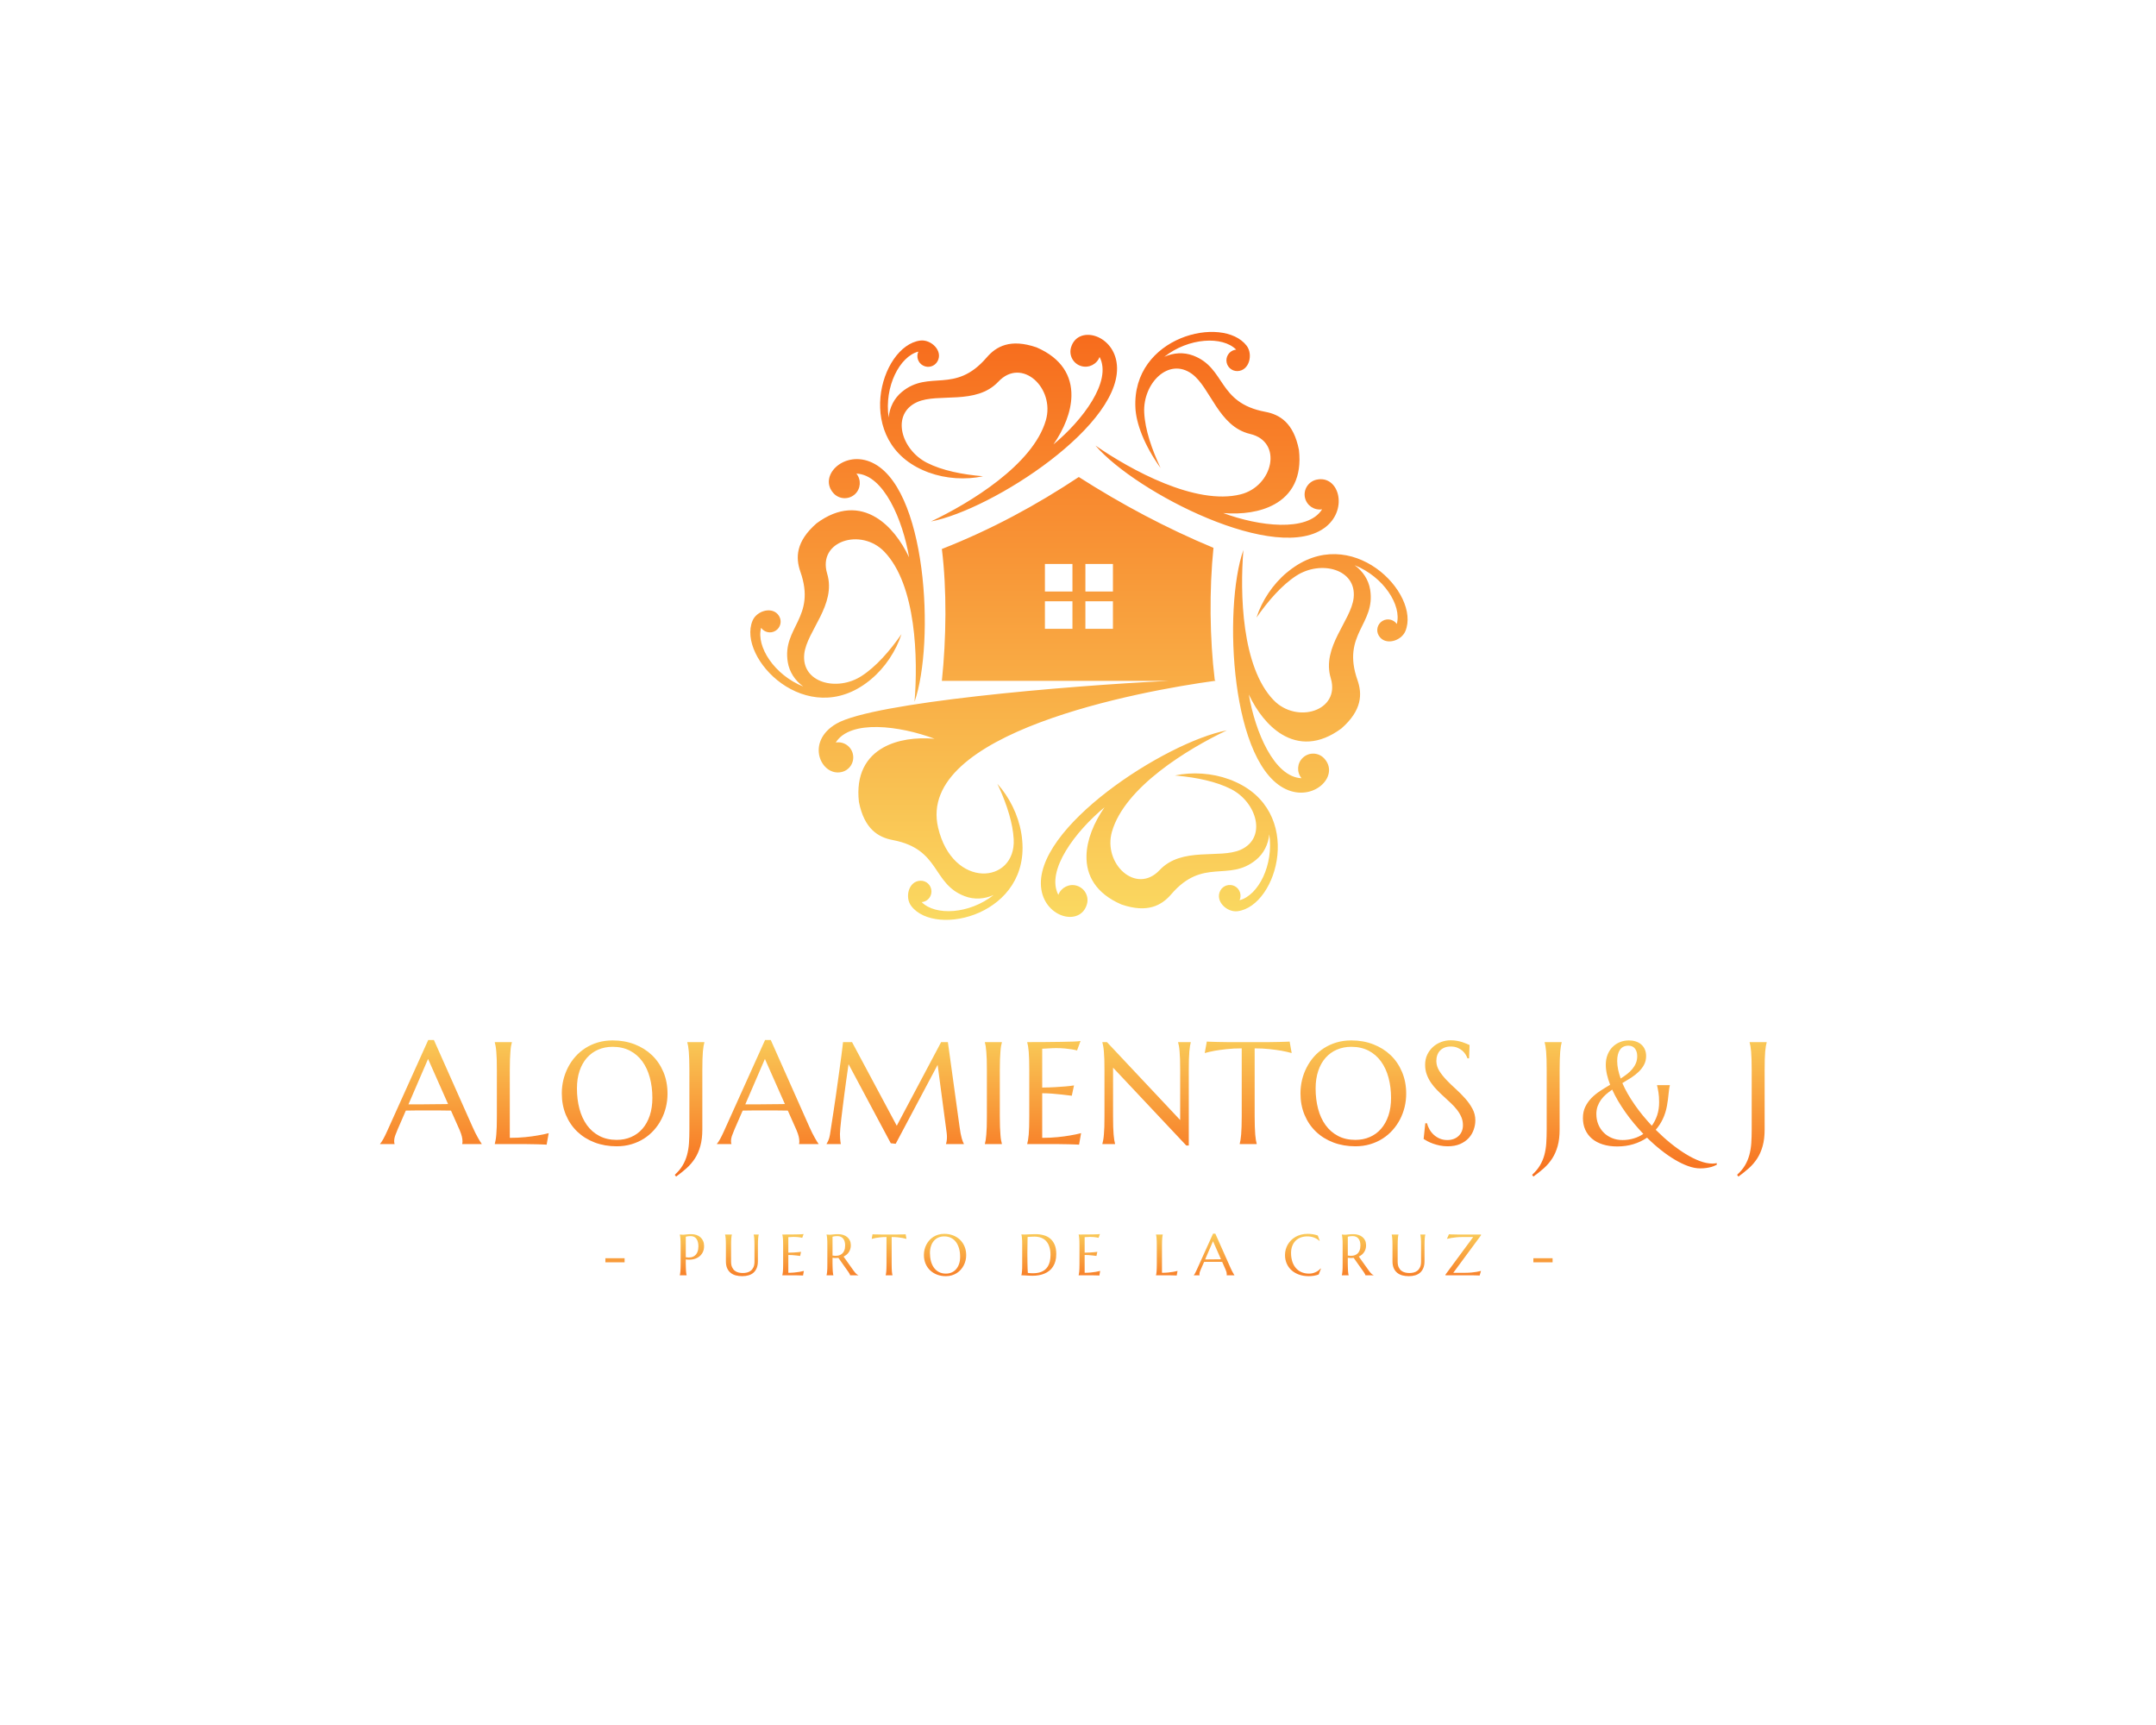 <?xml version="1.0" encoding="UTF-8" standalone="no" ?>
<!DOCTYPE svg PUBLIC "-//W3C//DTD SVG 1.1//EN" "http://www.w3.org/Graphics/SVG/1.1/DTD/svg11.dtd">
<svg xmlns="http://www.w3.org/2000/svg" xmlns:xlink="http://www.w3.org/1999/xlink" version="1.1" width="1280" height="1024" viewBox="0 0 1280 1024" xml:space="preserve">
<desc>Created with Fabric.js 5.3.0</desc>
<defs>
</defs>
<g transform="matrix(1 0 0 1 640 512)" id="background-logo"  >
<rect style="stroke: none; stroke-width: 0; stroke-dasharray: none; stroke-linecap: butt; stroke-dashoffset: 0; stroke-linejoin: miter; stroke-miterlimit: 4; fill: rgb(255,255,255); fill-opacity: 0; fill-rule: nonzero; opacity: 1;"  paint-order="stroke"  x="-640" y="-512" rx="0" ry="0" width="1280" height="1024" />
</g>
<g transform="matrix(1.791 0 0 1.791 640.569 371.547)" id="logo-logo"  >
<g style=""  paint-order="stroke"   >
		<g transform="matrix(0.797 0 0 -0.797 0 0)"  >
<linearGradient id="SVGID_105_2_2_1098492" gradientUnits="userSpaceOnUse" gradientTransform="matrix(1 0 0 1 -176.59 -60.044)"  x1="0" y1="0" x2="0" y2="245">
<stop offset="0%" style="stop-color:rgb(250,217,97);stop-opacity: 1"/>
<stop offset="100%" style="stop-color:rgb(247,107,28);stop-opacity: 1"/>
</linearGradient>
<path style="stroke: none; stroke-width: 1; stroke-dasharray: none; stroke-linecap: butt; stroke-dashoffset: 0; stroke-linejoin: miter; stroke-miterlimit: 4; fill: url(#SVGID_105_2_2_1098492); fill-rule: evenodd; opacity: 1;"  paint-order="stroke"  transform=" translate(39.898, -62.212)" d="M 0 0 L 0.992 -0.085 C 9.156 -0.851 17.263 -2.523 23.386 -5.67 C 34.157 -11.197 38.381 -25.994 27.326 -30.897 C 18.596 -34.753 2.92 -29.48 -6.35 -39.345 C -16.101 -49.72 -30.019 -36.709 -26.163 -23.329 C -20.834 -4.819 5.471 11.111 21.601 18.765 C -3.713 13.975 -59.612 -21.997 -55.53 -47.452 C -53.631 -59.301 -39.373 -62.731 -36.623 -53.66 C -35.603 -50.344 -37.474 -46.857 -40.791 -45.837 C -43.965 -44.873 -47.31 -46.573 -48.472 -49.635 C -53.773 -39.572 -41.357 -23.216 -29.281 -13.238 C -33.704 -19.645 -36.651 -26.76 -36.766 -33.449 C -36.936 -41.585 -32.882 -49.04 -22.252 -53.632 C -11.339 -57.373 -5.471 -54 -1.502 -49.38 C 11.735 -33.987 22.337 -44.419 33.704 -35.121 C 36.992 -32.457 38.835 -28.63 39.26 -24.463 C 41.131 -37.275 34.696 -49.833 26.901 -51.874 C 27.865 -49.748 27.043 -47.197 24.974 -46.063 C 22.791 -44.901 20.069 -45.694 18.907 -47.849 C 16.555 -52.215 21.629 -57.033 26.107 -56.438 C 42.804 -54.284 54.198 -14.485 24.01 -2.154 L 24.038 -2.154 L 23.727 -2.013 L 23.499 -1.928 L 23.471 -1.928 L 22.563 -1.588 L 22.593 -1.588 L 22.563 -1.588 C 15.478 1.021 7.2 1.559 0 0 M 33.931 65.65 C 38.807 72.652 44.504 79.199 50.514 83.083 C 60.69 89.66 75.629 85.89 74.353 73.898 C 73.332 64.375 60.917 53.433 64.828 40.479 C 68.938 26.844 50.712 21.316 41.046 31.351 C 27.694 45.212 27.043 75.939 28.488 93.77 C 19.956 69.449 23.159 3.033 47.254 -6.151 C 58.479 -10.432 68.57 0.198 62.079 7.114 C 59.727 9.638 55.758 9.779 53.235 7.398 C 50.797 5.131 50.599 1.389 52.668 -1.134 C 41.301 -0.681 33.364 18.227 30.756 33.676 C 34.072 26.646 38.778 20.551 44.504 17.093 C 51.478 12.897 59.953 12.671 69.251 19.559 C 77.925 27.155 77.953 33.931 75.94 39.685 C 69.223 58.847 83.565 62.787 81.213 77.301 C 80.532 81.467 78.151 84.982 74.75 87.449 C 86.769 82.658 94.422 70.809 92.296 63.014 C 90.936 64.941 88.328 65.48 86.315 64.262 C 84.189 62.957 83.537 60.208 84.841 58.11 C 87.421 53.887 94.139 55.871 95.868 60.037 C 102.388 75.656 73.275 105.676 47.396 85.067 C 47.112 84.869 46.856 84.643 46.602 84.416 L 46.573 84.416 C 40.763 79.568 36.17 72.68 33.931 65.65 M -15.902 148.223 L -15.902 148.195 z M -5.952 127.871 C -9.581 135.609 -12.416 143.801 -12.756 150.945 C -13.351 163.048 -2.636 174.104 7.115 166.989 C 14.825 161.348 18.113 145.134 31.267 142.044 C 45.128 138.784 40.819 120.246 27.298 116.9 C 8.617 112.252 -18.312 127.048 -33.023 137.197 C -16.242 117.666 42.889 87.25 62.901 103.492 C 72.198 111.061 68.06 125.149 58.819 122.995 C 55.446 122.201 53.349 118.828 54.113 115.483 C 54.879 112.223 57.997 110.183 61.229 110.692 C 55.19 101.083 34.81 103.662 20.126 109.134 C 27.894 108.51 35.547 109.53 41.386 112.762 C 48.501 116.674 52.923 123.902 51.591 135.411 C 49.38 146.721 43.54 150.151 37.531 151.256 C 17.575 155.026 21.316 169.427 7.597 174.642 C 3.629 176.116 -0.595 175.833 -4.422 174.104 C 5.755 182.126 19.814 182.834 25.483 177.108 C 23.159 176.882 21.373 174.897 21.43 172.516 C 21.516 170.05 23.556 168.123 26.022 168.179 C 30.982 168.321 32.599 175.124 29.849 178.724 C 19.956 191.65 -18.028 182.664 -16.412 152.759 C -16.101 146.664 -12.954 137.565 -5.952 127.871 M -79.795 124.44 C -88.299 125.149 -96.831 126.822 -103.181 130.082 C -113.953 135.609 -118.176 150.406 -107.149 155.31 C -98.39 159.193 -82.715 153.921 -73.445 163.757 C -63.694 174.16 -49.805 161.149 -53.66 147.741 C -58.989 129.26 -85.266 113.329 -101.423 105.646 C -76.11 110.438 -20.183 146.438 -24.265 171.893 C -26.163 183.741 -40.422 187.171 -43.171 178.101 C -44.192 174.784 -42.321 171.269 -39.005 170.277 C -35.83 169.313 -32.484 170.985 -31.322 174.047 C -26.021 163.984 -38.438 147.656 -50.513 137.679 C -46.091 144.057 -43.143 151.2 -43.03 157.861 C -42.888 165.997 -46.913 173.452 -57.543 178.044 C -68.457 181.786 -74.324 178.44 -78.293 173.82 C -91.559 158.4 -102.132 168.859 -113.499 159.562 C -116.787 156.869 -118.658 153.071 -119.055 148.875 C -120.926 161.716 -114.491 174.246 -106.696 176.286 C -107.66 174.16 -106.837 171.609 -104.769 170.504 C -102.585 169.313 -99.893 170.107 -98.702 172.29 C -96.35 176.626 -101.423 181.445 -105.902 180.878 C -122.683 178.696 -134.135 138.472 -103.323 126.368 C -103.011 126.255 -102.699 126.113 -102.387 126 L -102.359 126 C -95.272 123.392 -86.995 122.882 -79.795 124.44 M -54.057 72.453 L -42.605 72.453 L -42.605 61.001 L -54.057 61.001 z M -54.057 87.959 L -42.605 87.959 L -42.605 76.507 L -54.057 76.507 z M -37.219 72.453 L -25.767 72.453 L -25.767 61.001 L -37.219 61.001 z M -37.219 87.959 L -25.767 87.959 L -25.767 76.507 L -37.219 76.507 z M -96.917 94.195 C -76.252 102.303 -57.486 112.507 -39.968 124.129 C -22.252 112.818 -3.656 102.869 16.044 94.677 C 14.287 77.301 14.457 57.118 16.583 39.713 C 16.696 39.6 16.81 39.515 16.923 39.401 C -14.684 35.121 -107.801 17.83 -98.476 -21.714 C -92.409 -47.424 -66.104 -45.156 -67.039 -26.532 C -67.379 -19.956 -69.76 -12.501 -72.963 -5.329 L -73.842 -3.459 C -68.882 -8.901 -65.197 -16.328 -63.921 -23.783 L -63.751 -24.775 L -63.751 -24.804 C -63.723 -24.974 -63.694 -25.144 -63.694 -25.313 L -63.609 -25.739 L -63.638 -25.711 C -59.612 -57.714 -99.496 -67.606 -109.644 -54.284 C -112.422 -50.684 -110.778 -43.881 -105.817 -43.768 C -103.351 -43.683 -101.31 -45.638 -101.253 -48.104 C -101.168 -50.485 -102.982 -52.47 -105.307 -52.668 C -99.638 -58.394 -85.549 -57.714 -75.373 -49.691 C -79.2 -51.421 -83.452 -51.704 -87.392 -50.202 C -101.14 -45.015 -97.398 -30.614 -117.354 -26.845 C -123.335 -25.711 -129.175 -22.309 -131.414 -10.999 C -132.718 0.51 -128.296 7.738 -121.181 11.679 C -115.342 14.91 -107.688 15.931 -99.949 15.278 C -114.604 20.749 -134.986 23.329 -141.052 13.72 C -137.82 14.258 -134.674 12.188 -133.937 8.957 C -133.143 5.584 -135.241 2.211 -138.614 1.445 C -147.089 -0.539 -153.949 13.946 -140.74 21.571 C -125.376 30.415 -45.751 37.247 -2.721 39.345 L -96.917 39.345 C -95.074 57.062 -94.819 77.271 -96.917 94.195 M -113.726 58.762 C -118.602 51.761 -124.327 45.212 -130.337 41.357 C -140.485 34.781 -155.423 38.522 -154.148 50.541 C -153.127 60.037 -140.711 70.979 -144.624 83.934 C -148.734 97.568 -130.535 103.124 -120.869 93.09 C -107.49 79.199 -106.837 48.473 -108.283 30.671 C -99.779 54.964 -102.982 121.408 -127.049 130.592 C -138.274 134.872 -148.365 124.242 -141.902 117.297 C -139.521 114.774 -135.553 114.661 -133.03 117.014 C -130.62 119.282 -130.394 123.023 -132.463 125.546 C -121.096 125.121 -113.159 106.186 -110.551 90.736 C -113.896 97.767 -118.602 103.89 -124.299 107.319 C -131.272 111.515 -139.748 111.77 -149.045 104.854 C -157.748 97.256 -157.776 90.51 -155.764 84.756 C -149.045 65.594 -163.389 61.625 -161.008 47.14 C -160.327 42.973 -157.946 39.458 -154.545 36.992 C -166.592 41.782 -174.217 53.631 -172.091 61.398 C -170.73 59.499 -168.123 58.932 -166.11 60.18 C -164.012 61.455 -163.332 64.205 -164.636 66.33 C -167.216 70.555 -173.934 68.57 -175.663 64.375 C -182.183 48.756 -153.071 18.736 -127.19 39.345 C -126.935 39.571 -126.652 39.77 -126.396 39.996 L -126.368 40.025 C -120.557 44.844 -115.994 51.761 -113.726 58.762" stroke-linecap="round" />
</g>
</g>
</g>
<g transform="matrix(1.921 0 0 1.921 637.259 657.9)" id="text-logo"  >
<g style=""  paint-order="stroke"   >
		<g transform="matrix(1 0 0 1 0 0)" id="text-logo-path-0"  >
<linearGradient id="SVGID_1098493" gradientUnits="userSpaceOnUse" gradientTransform="matrix(1 0 0 1 -0.44 -32.17)"  x1="0.459" y1="-7.393" x2="0.459" y2="43.607">
<stop offset="0%" style="stop-color:rgb(250,217,97);stop-opacity: 1"/>
<stop offset="100%" style="stop-color:rgb(247,107,28);stop-opacity: 1"/>
</linearGradient>
<path style="stroke: rgb(255,255,255); stroke-width: 0; stroke-dasharray: none; stroke-linecap: butt; stroke-dashoffset: 0; stroke-linejoin: miter; stroke-miterlimit: 4; fill: url(#SVGID_1098493); fill-rule: nonzero; opacity: 1;"  paint-order="stroke"  transform=" translate(-213.825, 11.065)" d="M 30.96 0 L 24.94 0 L 24.94 -0.09 Q 24.98 -0.2 25 -0.42 Q 25.03 -0.64 25.03 -0.81 L 25.03 -0.81 Q 25.03 -1.49 24.84 -2.32 Q 24.65 -3.14 24.13 -4.37 L 24.13 -4.37 L 21.47 -10.35 Q 20.24 -10.39 18.19 -10.39 Q 16.15 -10.39 13.78 -10.39 L 13.78 -10.39 Q 12.04 -10.39 10.43 -10.39 Q 8.81 -10.39 7.51 -10.35 L 7.51 -10.35 L 4.99 -4.55 Q 4.66 -3.74 4.28 -2.77 Q 3.91 -1.8 3.91 -0.81 L 3.91 -0.81 Q 3.91 -0.53 3.96 -0.34 Q 4 -0.15 4.04 -0.09 L 4.04 -0.09 L 4.04 0 L -0.44 0 L -0.44 -0.09 Q -0.04 -0.51 0.55 -1.57 Q 1.14 -2.64 1.85 -4.24 L 1.85 -4.24 L 14.44 -32.17 L 16.19 -32.17 L 28.13 -5.32 Q 28.54 -4.37 28.99 -3.48 Q 29.44 -2.59 29.84 -1.89 Q 30.23 -1.19 30.54 -0.7 Q 30.85 -0.22 30.96 -0.09 L 30.96 -0.09 L 30.96 0 Z M 8.33 -12.28 L 10.7 -12.28 Q 11.98 -12.28 13.32 -12.29 Q 14.66 -12.3 15.94 -12.32 Q 17.23 -12.33 18.41 -12.34 Q 19.6 -12.35 20.57 -12.37 L 20.57 -12.37 L 14.39 -26.32 L 8.33 -12.28 Z M 39.65 -22.9 L 39.65 -1.93 Q 42.24 -1.93 44.42 -2.15 Q 46.59 -2.37 48.22 -2.66 L 48.22 -2.66 Q 50.11 -2.97 51.67 -3.38 L 51.67 -3.38 L 51.03 0.18 Q 50.77 0.15 50.24 0.13 Q 49.71 0.11 49.06 0.09 Q 48.42 0.07 47.7 0.05 Q 46.99 0.04 46.35 0.03 Q 45.71 0.02 45.22 0.01 Q 44.72 0 44.5 0 L 44.5 0 L 35.01 0 L 35.01 -0.09 Q 35.14 -0.55 35.26 -1.23 Q 35.39 -1.91 35.47 -2.92 Q 35.56 -3.93 35.61 -5.33 Q 35.65 -6.72 35.65 -8.59 L 35.65 -8.59 L 35.65 -22.9 Q 35.65 -24.76 35.61 -26.16 Q 35.56 -27.55 35.47 -28.58 Q 35.39 -29.6 35.26 -30.28 Q 35.14 -30.96 35.01 -31.42 L 35.01 -31.42 L 35.01 -31.51 L 40.29 -31.51 L 40.29 -31.42 Q 40.15 -30.96 40.03 -30.28 Q 39.91 -29.6 39.84 -28.58 Q 39.76 -27.55 39.7 -26.16 Q 39.65 -24.76 39.65 -22.9 L 39.65 -22.9 Z M 71.43 -32.04 L 71.43 -32.04 Q 75.1 -32.04 78.21 -30.84 Q 81.32 -29.64 83.58 -27.48 Q 85.84 -25.31 87.12 -22.28 Q 88.39 -19.25 88.39 -15.58 L 88.39 -15.58 Q 88.39 -13.49 87.91 -11.47 Q 87.43 -9.45 86.49 -7.65 Q 85.56 -5.84 84.2 -4.32 Q 82.83 -2.79 81.09 -1.68 Q 79.34 -0.57 77.23 0.05 Q 75.12 0.68 72.68 0.68 L 72.68 0.68 Q 69.01 0.68 65.9 -0.49 Q 62.8 -1.67 60.53 -3.82 Q 58.27 -5.98 56.99 -9 Q 55.72 -12.02 55.72 -15.71 L 55.72 -15.71 Q 55.72 -17.8 56.2 -19.82 Q 56.69 -21.84 57.62 -23.66 Q 58.55 -25.49 59.91 -27.02 Q 61.26 -28.54 63 -29.66 Q 64.75 -30.78 66.87 -31.41 Q 68.99 -32.04 71.43 -32.04 Z M 72.68 -1.3 L 72.68 -1.3 Q 75.12 -1.3 77.14 -2.18 Q 79.16 -3.05 80.63 -4.72 Q 82.09 -6.39 82.9 -8.8 Q 83.71 -11.21 83.71 -14.26 L 83.71 -14.26 Q 83.71 -17.64 82.93 -20.53 Q 82.15 -23.42 80.62 -25.54 Q 79.08 -27.66 76.78 -28.86 Q 74.48 -30.06 71.43 -30.06 L 71.43 -30.06 Q 68.99 -30.06 66.97 -29.19 Q 64.95 -28.32 63.49 -26.67 Q 62.03 -25.03 61.21 -22.63 Q 60.4 -20.24 60.4 -17.18 L 60.4 -17.18 Q 60.4 -13.82 61.17 -10.91 Q 61.94 -8 63.48 -5.87 Q 65.01 -3.74 67.32 -2.52 Q 69.63 -1.3 72.68 -1.3 Z M 99.15 -22.9 L 99.15 -4.55 Q 99.15 -1.58 98.54 0.59 Q 97.94 2.77 96.85 4.45 Q 95.76 6.13 94.28 7.45 Q 92.8 8.77 91.04 10.04 L 91.04 10.04 L 90.64 9.49 Q 92.16 8.11 93.05 6.61 Q 93.94 5.12 94.41 3.42 Q 94.88 1.71 95.02 -0.25 Q 95.15 -2.22 95.15 -4.55 L 95.15 -4.55 L 95.15 -22.9 Q 95.15 -24.76 95.1 -26.16 Q 95.06 -27.55 94.97 -28.58 Q 94.88 -29.6 94.76 -30.28 Q 94.64 -30.96 94.51 -31.42 L 94.51 -31.42 L 94.51 -31.51 L 99.78 -31.51 L 99.78 -31.42 Q 99.65 -30.96 99.53 -30.28 Q 99.41 -29.6 99.32 -28.58 Q 99.24 -27.55 99.19 -26.16 Q 99.15 -24.76 99.15 -22.9 L 99.15 -22.9 Z M 135.06 0 L 129.04 0 L 129.04 -0.09 Q 129.08 -0.2 129.11 -0.42 Q 129.13 -0.64 129.13 -0.81 L 129.13 -0.81 Q 129.13 -1.49 128.94 -2.32 Q 128.75 -3.14 128.23 -4.37 L 128.23 -4.37 L 125.57 -10.35 Q 124.34 -10.39 122.29 -10.39 Q 120.25 -10.39 117.88 -10.39 L 117.88 -10.39 Q 116.14 -10.39 114.53 -10.39 Q 112.91 -10.39 111.62 -10.35 L 111.62 -10.35 L 109.09 -4.55 Q 108.76 -3.74 108.39 -2.77 Q 108.01 -1.8 108.01 -0.81 L 108.01 -0.81 Q 108.01 -0.53 108.06 -0.34 Q 108.1 -0.15 108.14 -0.09 L 108.14 -0.09 L 108.14 0 L 103.66 0 L 103.66 -0.09 Q 104.06 -0.51 104.65 -1.57 Q 105.24 -2.64 105.95 -4.24 L 105.95 -4.24 L 118.54 -32.17 L 120.3 -32.17 L 132.23 -5.32 Q 132.64 -4.37 133.09 -3.48 Q 133.54 -2.59 133.94 -1.89 Q 134.34 -1.19 134.64 -0.7 Q 134.95 -0.22 135.06 -0.09 L 135.06 -0.09 L 135.06 0 Z M 112.43 -12.28 L 114.8 -12.28 Q 116.08 -12.28 117.42 -12.29 Q 118.76 -12.3 120.04 -12.32 Q 121.33 -12.33 122.51 -12.34 Q 123.7 -12.35 124.67 -12.37 L 124.67 -12.37 L 118.49 -26.32 L 112.43 -12.28 Z M 137.55 0 L 137.55 -0.09 Q 137.79 -0.44 138.1 -1.13 Q 138.41 -1.82 138.59 -2.88 L 138.59 -2.88 Q 138.83 -4.42 139.12 -6.34 Q 139.42 -8.26 139.74 -10.37 Q 140.06 -12.48 140.38 -14.69 Q 140.7 -16.9 140.99 -19.04 Q 141.29 -21.18 141.56 -23.17 Q 141.84 -25.16 142.06 -26.81 Q 142.28 -28.45 142.42 -29.67 Q 142.56 -30.89 142.63 -31.51 L 142.63 -31.51 L 145.42 -31.51 L 159.24 -5.67 L 172.95 -31.51 L 175.04 -31.51 L 178.64 -5.41 Q 178.8 -4.17 178.97 -3.3 Q 179.15 -2.42 179.32 -1.79 Q 179.5 -1.16 179.66 -0.76 Q 179.83 -0.35 179.98 -0.09 L 179.98 -0.09 L 179.98 0 L 174.45 0 L 174.45 -0.09 Q 174.56 -0.33 174.65 -0.88 Q 174.75 -1.43 174.75 -2.2 L 174.75 -2.2 Q 174.75 -2.48 174.73 -2.78 Q 174.71 -3.08 174.67 -3.43 L 174.67 -3.43 L 171.87 -24.48 L 158.91 -0.09 L 157.39 -0.26 L 144.34 -24.7 Q 143.57 -19.49 143 -15.07 L 143 -15.07 Q 142.76 -13.18 142.52 -11.3 Q 142.28 -9.43 142.09 -7.8 Q 141.9 -6.17 141.79 -4.93 Q 141.68 -3.69 141.68 -3.1 L 141.68 -3.1 Q 141.68 -2.35 141.73 -1.78 Q 141.77 -1.21 141.82 -0.81 L 141.82 -0.81 Q 141.88 -0.35 141.95 0 L 141.95 0 L 137.55 0 Z M 186.47 0 L 186.47 -0.09 Q 186.61 -0.55 186.72 -1.23 Q 186.83 -1.91 186.91 -2.92 Q 187 -3.93 187.05 -5.33 Q 187.09 -6.72 187.09 -8.59 L 187.09 -8.59 L 187.09 -22.9 Q 187.09 -24.76 187.05 -26.16 Q 187 -27.55 186.91 -28.58 Q 186.83 -29.6 186.72 -30.28 Q 186.61 -30.96 186.47 -31.42 L 186.47 -31.42 L 186.47 -31.51 L 191.73 -31.51 L 191.73 -31.42 Q 191.59 -30.96 191.47 -30.28 Q 191.35 -29.6 191.28 -28.58 Q 191.2 -27.55 191.14 -26.16 Q 191.09 -24.76 191.09 -22.9 L 191.09 -22.9 L 191.09 -8.59 Q 191.09 -6.72 191.14 -5.33 Q 191.2 -3.93 191.28 -2.92 Q 191.35 -1.91 191.47 -1.23 Q 191.59 -0.55 191.73 -0.09 L 191.73 -0.09 L 191.73 0 L 186.47 0 Z M 199.56 -31.51 L 199.56 -31.51 Q 202.3 -31.51 205.02 -31.53 Q 207.73 -31.55 209.99 -31.59 Q 212.26 -31.62 213.86 -31.68 Q 215.47 -31.75 216.04 -31.86 L 216.04 -31.86 L 214.96 -28.94 Q 214.24 -29.14 213.27 -29.29 L 213.27 -29.29 Q 212.43 -29.42 211.24 -29.54 Q 210.04 -29.66 208.48 -29.66 L 208.48 -29.66 Q 207.95 -29.66 207.21 -29.63 Q 206.48 -29.6 205.8 -29.55 L 205.8 -29.55 Q 205.01 -29.51 204.19 -29.47 L 204.19 -29.47 L 204.19 -17.47 Q 206.46 -17.49 208.28 -17.6 Q 210.1 -17.71 211.38 -17.82 L 211.38 -17.82 Q 212.87 -17.95 214.02 -18.13 L 214.02 -18.13 L 213.33 -14.94 Q 211.82 -15.14 210.24 -15.31 L 210.24 -15.31 Q 208.87 -15.47 207.27 -15.59 Q 205.67 -15.71 204.19 -15.71 L 204.19 -15.71 L 204.19 -1.93 Q 206.79 -1.93 208.96 -2.15 Q 211.14 -2.37 212.76 -2.66 L 212.76 -2.66 Q 214.65 -2.97 216.21 -3.38 L 216.21 -3.38 L 215.58 0.18 Q 215.31 0.15 214.78 0.13 Q 214.26 0.11 213.61 0.09 Q 212.96 0.07 212.25 0.05 Q 211.53 0.04 210.9 0.03 Q 210.26 0.02 209.76 0.01 Q 209.27 0 209.05 0 L 209.05 0 L 199.56 0 L 199.56 -0.09 Q 199.69 -0.55 199.81 -1.23 Q 199.93 -1.91 200.02 -2.92 Q 200.11 -3.93 200.15 -5.33 Q 200.19 -6.72 200.19 -8.59 L 200.19 -8.59 L 200.19 -22.9 Q 200.19 -24.76 200.15 -26.16 Q 200.11 -27.55 200.02 -28.58 Q 199.93 -29.6 199.81 -30.28 Q 199.69 -30.96 199.56 -31.42 L 199.56 -31.42 L 199.56 -31.51 Z M 222.79 -31.51 L 224.2 -31.51 L 246.83 -7.43 L 246.83 -22.9 Q 246.83 -24.76 246.79 -26.16 Q 246.74 -27.55 246.65 -28.58 Q 246.57 -29.6 246.45 -30.28 Q 246.32 -30.96 246.19 -31.42 L 246.19 -31.42 L 246.19 -31.51 L 250.1 -31.51 L 250.1 -31.42 Q 249.97 -30.96 249.86 -30.28 Q 249.75 -29.6 249.66 -28.58 Q 249.58 -27.55 249.53 -26.16 Q 249.49 -24.76 249.49 -22.9 L 249.49 -22.9 L 249.49 0.44 L 248.72 0.44 L 226.09 -23.62 L 226.09 -8.59 Q 226.09 -6.72 226.13 -5.33 Q 226.18 -3.93 226.26 -2.92 Q 226.35 -1.91 226.46 -1.23 Q 226.57 -0.55 226.7 -0.09 L 226.7 -0.09 L 226.7 0 L 222.79 0 L 222.79 -0.09 Q 222.92 -0.55 223.04 -1.23 Q 223.17 -1.91 223.25 -2.92 Q 223.34 -3.93 223.39 -5.33 Q 223.43 -6.72 223.43 -8.59 L 223.43 -8.59 L 223.43 -22.9 Q 223.43 -24.76 223.39 -26.16 Q 223.34 -27.55 223.25 -28.58 Q 223.17 -29.6 223.04 -30.28 Q 222.92 -30.96 222.79 -31.42 L 222.79 -31.42 L 222.79 -31.51 Z M 265.85 -8.59 L 265.85 -29.58 Q 263.25 -29.58 261.17 -29.34 Q 259.08 -29.11 257.56 -28.85 L 257.56 -28.85 Q 255.8 -28.52 254.42 -28.13 L 254.42 -28.13 L 255.06 -31.68 Q 255.32 -31.66 255.85 -31.64 Q 256.38 -31.62 257.02 -31.6 Q 257.67 -31.57 258.39 -31.56 Q 259.1 -31.55 259.74 -31.54 Q 260.38 -31.53 260.87 -31.52 Q 261.36 -31.51 261.58 -31.51 L 261.58 -31.51 L 274.13 -31.51 Q 274.35 -31.51 274.84 -31.52 Q 275.34 -31.53 275.98 -31.54 Q 276.61 -31.55 277.33 -31.56 Q 278.04 -31.57 278.69 -31.6 Q 279.34 -31.62 279.86 -31.64 Q 280.39 -31.66 280.66 -31.68 L 280.66 -31.68 L 281.29 -28.13 Q 279.89 -28.52 278.13 -28.85 L 278.13 -28.85 Q 276.61 -29.11 274.53 -29.34 Q 272.44 -29.58 269.85 -29.58 L 269.85 -29.58 L 269.85 -8.59 Q 269.85 -6.72 269.9 -5.33 Q 269.96 -3.93 270.03 -2.92 Q 270.11 -1.91 270.23 -1.23 Q 270.35 -0.55 270.48 -0.09 L 270.48 -0.09 L 270.48 0 L 265.23 0 L 265.23 -0.09 Q 265.36 -0.55 265.47 -1.23 Q 265.58 -1.91 265.67 -2.92 Q 265.76 -3.93 265.8 -5.33 Q 265.85 -6.72 265.85 -8.59 L 265.85 -8.59 Z M 299.72 -32.04 L 299.72 -32.04 Q 303.39 -32.04 306.49 -30.84 Q 309.6 -29.64 311.87 -27.48 Q 314.13 -25.31 315.4 -22.28 Q 316.68 -19.25 316.68 -15.58 L 316.68 -15.58 Q 316.68 -13.49 316.2 -11.47 Q 315.71 -9.45 314.78 -7.65 Q 313.84 -5.84 312.48 -4.32 Q 311.12 -2.79 309.37 -1.68 Q 307.63 -0.57 305.52 0.05 Q 303.41 0.68 300.97 0.68 L 300.97 0.68 Q 297.3 0.68 294.19 -0.49 Q 291.08 -1.67 288.82 -3.82 Q 286.55 -5.98 285.28 -9 Q 284.01 -12.02 284.01 -15.71 L 284.01 -15.71 Q 284.01 -17.8 284.49 -19.82 Q 284.97 -21.84 285.91 -23.66 Q 286.84 -25.49 288.19 -27.02 Q 289.54 -28.54 291.29 -29.66 Q 293.04 -30.78 295.16 -31.41 Q 297.28 -32.04 299.72 -32.04 Z M 300.97 -1.3 L 300.97 -1.3 Q 303.41 -1.3 305.43 -2.18 Q 307.45 -3.05 308.91 -4.72 Q 310.37 -6.39 311.19 -8.8 Q 312 -11.21 312 -14.26 L 312 -14.26 Q 312 -17.64 311.22 -20.53 Q 310.44 -23.42 308.9 -25.54 Q 307.36 -27.66 305.07 -28.86 Q 302.77 -30.06 299.72 -30.06 L 299.72 -30.06 Q 297.28 -30.06 295.26 -29.19 Q 293.23 -28.32 291.77 -26.67 Q 290.31 -25.03 289.5 -22.63 Q 288.69 -20.24 288.69 -17.18 L 288.69 -17.18 Q 288.69 -13.82 289.45 -10.91 Q 290.22 -8 291.76 -5.87 Q 293.3 -3.74 295.61 -2.52 Q 297.91 -1.3 300.97 -1.3 Z M 336.27 -30.61 L 336.11 -26.5 L 335.63 -26.5 Q 335.45 -27 335.07 -27.64 Q 334.68 -28.28 334.06 -28.84 Q 333.43 -29.4 332.54 -29.77 Q 331.65 -30.15 330.44 -30.15 L 330.44 -30.15 Q 329.37 -30.15 328.53 -29.82 Q 327.7 -29.49 327.14 -28.89 Q 326.58 -28.3 326.29 -27.49 Q 326 -26.67 326 -25.69 L 326 -25.69 Q 326 -24.1 326.89 -22.66 Q 327.78 -21.23 329.12 -19.82 Q 330.47 -18.41 332.03 -17.01 Q 333.59 -15.6 334.93 -14.08 Q 336.27 -12.57 337.16 -10.91 Q 338.05 -9.25 338.05 -7.34 L 338.05 -7.34 Q 338.05 -5.91 337.55 -4.47 Q 337.06 -3.03 336.02 -1.89 Q 334.99 -0.75 333.37 -0.03 Q 331.74 0.68 329.5 0.68 L 329.5 0.68 Q 328.25 0.68 327.11 0.45 Q 325.98 0.22 325.03 -0.12 Q 324.07 -0.46 323.31 -0.86 Q 322.56 -1.25 322.07 -1.58 L 322.07 -1.58 L 322.58 -6.44 L 323.13 -6.44 Q 323.37 -5.41 323.92 -4.47 Q 324.47 -3.54 325.27 -2.82 Q 326.07 -2.11 327.1 -1.68 Q 328.14 -1.25 329.37 -1.25 L 329.37 -1.25 Q 330.49 -1.25 331.38 -1.59 Q 332.27 -1.93 332.9 -2.54 Q 333.54 -3.14 333.88 -3.98 Q 334.22 -4.81 334.22 -5.8 L 334.22 -5.8 Q 334.22 -7.19 333.72 -8.36 Q 333.21 -9.54 332.39 -10.59 Q 331.56 -11.65 330.52 -12.63 Q 329.48 -13.62 328.38 -14.62 Q 327.28 -15.62 326.24 -16.68 Q 325.19 -17.73 324.37 -18.93 Q 323.54 -20.13 323.04 -21.5 Q 322.53 -22.87 322.53 -24.52 L 322.53 -24.52 Q 322.53 -26.26 323.2 -27.65 Q 323.87 -29.05 324.98 -30.04 Q 326.09 -31.03 327.5 -31.55 Q 328.91 -32.08 330.4 -32.08 L 330.4 -32.08 Q 331.5 -32.08 332.42 -31.9 Q 333.34 -31.73 334.08 -31.49 Q 334.82 -31.25 335.37 -31 Q 335.91 -30.76 336.27 -30.61 L 336.27 -30.61 Z M 364.1 -22.9 L 364.1 -4.55 Q 364.1 -1.58 363.5 0.59 Q 362.89 2.77 361.81 4.45 Q 360.72 6.13 359.24 7.45 Q 357.75 8.77 355.99 10.04 L 355.99 10.04 L 355.6 9.49 Q 357.12 8.11 358.01 6.61 Q 358.9 5.12 359.37 3.42 Q 359.84 1.71 359.97 -0.25 Q 360.1 -2.22 360.1 -4.55 L 360.1 -4.55 L 360.1 -22.9 Q 360.1 -24.76 360.06 -26.16 Q 360.02 -27.55 359.93 -28.58 Q 359.84 -29.6 359.72 -30.28 Q 359.6 -30.96 359.47 -31.42 L 359.47 -31.42 L 359.47 -31.51 L 364.74 -31.51 L 364.74 -31.42 Q 364.61 -30.96 364.49 -30.28 Q 364.37 -29.6 364.28 -28.58 Q 364.19 -27.55 364.15 -26.16 Q 364.1 -24.76 364.1 -22.9 L 364.1 -22.9 Z M 397.27 -11.8 L 397.27 -11.8 Q 396.46 -7.43 393.8 -4.42 L 393.8 -4.42 Q 396.04 -2.18 398.39 -0.27 Q 400.74 1.63 403.01 3.03 Q 405.29 4.44 407.4 5.23 Q 409.51 6.02 411.27 6.02 L 411.27 6.02 Q 411.97 6.02 412.67 5.89 L 412.67 5.89 L 412.67 6.39 Q 412.41 6.5 411.98 6.7 Q 411.55 6.9 410.93 7.08 Q 410.3 7.25 409.45 7.38 Q 408.61 7.51 407.53 7.51 L 407.53 7.51 Q 405.82 7.51 403.83 6.8 Q 401.84 6.09 399.71 4.82 Q 397.58 3.56 395.39 1.82 Q 393.2 0.09 391.12 -1.98 L 391.12 -1.98 Q 389.21 -0.68 386.91 0.02 Q 384.61 0.73 381.89 0.73 L 381.89 0.73 Q 379.43 0.73 377.46 0.11 Q 375.49 -0.51 374.13 -1.65 Q 372.77 -2.79 372.03 -4.42 Q 371.3 -6.04 371.3 -8.06 L 371.3 -8.06 Q 371.3 -10 372.02 -11.5 Q 372.75 -13.01 373.92 -14.22 Q 375.1 -15.42 376.61 -16.41 Q 378.13 -17.4 379.71 -18.33 L 379.71 -18.33 Q 379.08 -19.97 378.72 -21.53 Q 378.37 -23.09 378.37 -24.52 L 378.37 -24.52 Q 378.37 -26.26 378.93 -27.65 Q 379.49 -29.05 380.46 -30.01 Q 381.43 -30.98 382.73 -31.51 Q 384.04 -32.04 385.54 -32.04 L 385.54 -32.04 Q 386.63 -32.04 387.6 -31.73 Q 388.57 -31.42 389.28 -30.82 Q 390 -30.21 390.41 -29.31 Q 390.83 -28.41 390.83 -27.22 L 390.83 -27.22 Q 390.83 -25.73 390.2 -24.54 Q 389.58 -23.36 388.56 -22.37 Q 387.54 -21.38 386.22 -20.52 Q 384.9 -19.67 383.49 -18.85 L 383.49 -18.85 Q 384.2 -17.2 385.17 -15.51 Q 386.15 -13.82 387.32 -12.14 Q 388.48 -10.46 389.82 -8.83 Q 391.16 -7.21 392.59 -5.67 L 392.59 -5.67 Q 393.64 -7.1 394.25 -8.92 Q 394.85 -10.74 394.85 -12.92 L 394.85 -12.92 Q 394.85 -14.77 394.64 -16.01 Q 394.43 -17.25 394.21 -18.13 L 394.21 -18.13 L 394.21 -18.22 L 398.17 -18.22 L 398.17 -18.13 Q 398.02 -17.6 397.94 -16.95 Q 397.86 -16.3 397.77 -15.52 Q 397.69 -14.74 397.58 -13.81 Q 397.47 -12.88 397.27 -11.8 Z M 383.54 -1.25 L 383.54 -1.25 Q 385.34 -1.25 386.97 -1.74 Q 388.61 -2.22 389.97 -3.14 L 389.97 -3.14 Q 388.48 -4.72 387.07 -6.41 Q 385.67 -8.09 384.44 -9.83 Q 383.21 -11.58 382.16 -13.35 Q 381.12 -15.12 380.35 -16.83 L 380.35 -16.83 Q 379.32 -16.13 378.43 -15.36 Q 377.54 -14.59 376.88 -13.67 Q 376.22 -12.74 375.83 -11.66 Q 375.45 -10.57 375.45 -9.27 L 375.45 -9.27 Q 375.45 -7.56 376.05 -6.09 Q 376.66 -4.61 377.74 -3.54 Q 378.81 -2.46 380.3 -1.86 Q 381.78 -1.25 383.54 -1.25 Z M 381.89 -25.69 L 381.89 -25.69 Q 381.89 -24.41 382.17 -23.06 Q 382.46 -21.71 382.96 -20.26 L 382.96 -20.26 Q 384.04 -20.94 384.98 -21.67 Q 385.91 -22.39 386.6 -23.24 Q 387.29 -24.08 387.69 -25.05 Q 388.08 -26.02 388.08 -27.18 L 388.08 -27.18 Q 388.08 -27.84 387.92 -28.42 Q 387.75 -29 387.43 -29.45 Q 387.1 -29.9 386.58 -30.16 Q 386.06 -30.41 385.38 -30.41 L 385.38 -30.41 Q 383.62 -30.41 382.76 -29.16 Q 381.89 -27.91 381.89 -25.69 Z M 427.46 -22.9 L 427.46 -4.55 Q 427.46 -1.58 426.85 0.59 Q 426.25 2.77 425.16 4.45 Q 424.07 6.13 422.59 7.45 Q 421.11 8.77 419.35 10.04 L 419.35 10.04 L 418.95 9.49 Q 420.47 8.11 421.36 6.61 Q 422.25 5.12 422.72 3.42 Q 423.19 1.71 423.33 -0.25 Q 423.46 -2.22 423.46 -4.55 L 423.46 -4.55 L 423.46 -22.9 Q 423.46 -24.76 423.41 -26.16 Q 423.37 -27.55 423.28 -28.58 Q 423.19 -29.6 423.07 -30.28 Q 422.95 -30.96 422.82 -31.42 L 422.82 -31.42 L 422.82 -31.51 L 428.09 -31.51 L 428.09 -31.42 Q 427.96 -30.96 427.84 -30.28 Q 427.72 -29.6 427.63 -28.58 Q 427.54 -27.55 427.5 -26.16 Q 427.46 -24.76 427.46 -22.9 L 427.46 -22.9 Z" stroke-linecap="round" />
</g>
</g>
</g>
<g transform="matrix(1.921 0 0 1.921 640.584 744.937)" id="tagline-6cd294df-7190-4555-82b7-680b9df07710-logo"  >
<g style=""  paint-order="stroke"   >
		<g transform="matrix(1 0 0 1 0 0)" id="tagline-6cd294df-7190-4555-82b7-680b9df07710-logo-path-0"  >
<linearGradient id="SVGID_1098494" gradientUnits="userSpaceOnUse" gradientTransform="matrix(1 0 0 1 0.72 -12.87)"  x1="-0.729" y1="-2.957" x2="-0.729" y2="17.043">
<stop offset="0%" style="stop-color:rgb(250,217,97);stop-opacity: 1"/>
<stop offset="100%" style="stop-color:rgb(247,107,28);stop-opacity: 1"/>
</linearGradient>
<path style="stroke: none; stroke-width: 0; stroke-dasharray: none; stroke-linecap: butt; stroke-dashoffset: 0; stroke-linejoin: miter; stroke-miterlimit: 4; fill: url(#SVGID_1098494); fill-rule: nonzero; opacity: 1;"  paint-order="stroke"  transform=" translate(-147.09, 6.3)" d="M 6.66 -4.02 L 0.72 -4.02 L 0.72 -5.27 L 6.66 -5.27 L 6.66 -4.02 Z M 25.57 -11.92 L 25.57 -5.58 Q 26.44 -5.42 27.15 -5.55 Q 27.87 -5.68 28.38 -6.1 Q 28.9 -6.51 29.18 -7.22 Q 29.47 -7.94 29.47 -8.96 L 29.47 -8.96 Q 29.47 -9.68 29.32 -10.26 Q 29.17 -10.85 28.87 -11.25 Q 28.58 -11.66 28.13 -11.89 Q 27.68 -12.11 27.09 -12.11 L 27.09 -12.11 Q 26.71 -12.11 26.43 -12.08 Q 26.15 -12.05 25.95 -12.01 L 25.95 -12.01 Q 25.72 -11.97 25.57 -11.92 L 25.57 -11.92 Z M 23.72 -12.57 L 23.72 -12.6 Q 23.9 -12.59 24.09 -12.57 L 24.09 -12.57 Q 24.26 -12.55 24.46 -12.55 Q 24.67 -12.54 24.89 -12.54 L 24.89 -12.54 Q 25.23 -12.54 25.82 -12.63 Q 26.4 -12.71 27.31 -12.71 L 27.31 -12.71 Q 28.15 -12.71 28.87 -12.46 Q 29.58 -12.22 30.11 -11.74 Q 30.64 -11.27 30.93 -10.59 Q 31.23 -9.91 31.23 -9.04 L 31.23 -9.04 Q 31.23 -7.87 30.76 -7.01 Q 30.29 -6.16 29.51 -5.63 Q 28.73 -5.11 27.71 -4.92 Q 26.69 -4.73 25.57 -4.9 L 25.57 -4.9 L 25.57 -3.44 Q 25.57 -2.69 25.6 -2.13 Q 25.62 -1.57 25.65 -1.17 Q 25.68 -0.76 25.73 -0.49 Q 25.78 -0.22 25.83 -0.04 L 25.83 -0.04 L 25.83 0 L 23.72 0 L 23.72 -0.04 Q 23.77 -0.22 23.82 -0.49 Q 23.87 -0.76 23.9 -1.17 Q 23.94 -1.57 23.96 -2.13 Q 23.98 -2.69 23.98 -3.44 L 23.98 -3.44 L 23.98 -9.16 Q 23.98 -9.91 23.96 -10.46 Q 23.94 -11.02 23.9 -11.43 Q 23.87 -11.84 23.82 -12.11 Q 23.77 -12.38 23.72 -12.57 L 23.72 -12.57 Z M 46.8 -4.23 L 46.8 -9.16 Q 46.8 -9.91 46.78 -10.46 Q 46.76 -11.02 46.73 -11.43 Q 46.69 -11.84 46.65 -12.11 Q 46.61 -12.38 46.55 -12.57 L 46.55 -12.57 L 46.55 -12.6 L 48.12 -12.6 L 48.12 -12.57 Q 48.07 -12.38 48.02 -12.11 Q 47.97 -11.84 47.94 -11.43 Q 47.91 -11.02 47.88 -10.46 Q 47.86 -9.91 47.86 -9.16 L 47.86 -9.16 L 47.86 -4.41 Q 47.86 -3.16 47.5 -2.27 Q 47.14 -1.38 46.5 -0.81 Q 45.86 -0.25 44.96 0.01 Q 44.07 0.27 43 0.27 L 43 0.27 Q 41.94 0.27 41.02 0.03 Q 40.1 -0.22 39.42 -0.77 Q 38.74 -1.32 38.35 -2.19 Q 37.97 -3.07 37.97 -4.32 L 37.97 -4.32 L 37.97 -9.16 Q 37.97 -9.91 37.95 -10.46 Q 37.93 -11.02 37.9 -11.43 Q 37.86 -11.84 37.81 -12.11 Q 37.76 -12.38 37.71 -12.57 L 37.71 -12.57 L 37.71 -12.6 L 39.82 -12.6 L 39.82 -12.57 Q 39.77 -12.38 39.72 -12.11 Q 39.67 -11.84 39.64 -11.43 Q 39.6 -11.02 39.58 -10.46 Q 39.57 -9.91 39.57 -9.16 L 39.57 -9.16 L 39.57 -4.23 Q 39.57 -3.18 39.88 -2.5 Q 40.19 -1.82 40.7 -1.42 Q 41.21 -1.02 41.86 -0.86 Q 42.51 -0.7 43.19 -0.7 L 43.19 -0.7 Q 43.86 -0.7 44.51 -0.86 Q 45.16 -1.02 45.67 -1.42 Q 46.18 -1.82 46.49 -2.5 Q 46.8 -3.18 46.8 -4.23 L 46.8 -4.23 Z M 55.4 -12.6 L 55.4 -12.6 Q 56.5 -12.6 57.59 -12.61 Q 58.67 -12.62 59.58 -12.63 Q 60.48 -12.65 61.12 -12.67 Q 61.77 -12.7 61.99 -12.74 L 61.99 -12.74 L 61.56 -11.58 Q 61.27 -11.65 60.89 -11.72 L 60.89 -11.72 Q 60.55 -11.77 60.07 -11.82 Q 59.6 -11.87 58.97 -11.87 L 58.97 -11.87 Q 58.76 -11.87 58.47 -11.85 Q 58.17 -11.84 57.9 -11.82 L 57.9 -11.82 Q 57.58 -11.8 57.26 -11.79 L 57.26 -11.79 L 57.26 -6.99 Q 58.16 -7 58.89 -7.04 Q 59.62 -7.08 60.13 -7.13 L 60.13 -7.13 Q 60.73 -7.18 61.19 -7.25 L 61.19 -7.25 L 60.91 -5.98 Q 60.31 -6.06 59.67 -6.13 L 59.67 -6.13 Q 59.13 -6.19 58.49 -6.24 Q 57.85 -6.28 57.26 -6.28 L 57.26 -6.28 L 57.26 -0.77 Q 58.29 -0.77 59.16 -0.86 Q 60.03 -0.95 60.69 -1.06 L 60.69 -1.06 Q 61.44 -1.19 62.07 -1.35 L 62.07 -1.35 L 61.81 0.07 Q 61.7 0.06 61.49 0.05 Q 61.28 0.04 61.02 0.04 Q 60.76 0.03 60.48 0.02 Q 60.19 0.02 59.94 0.01 Q 59.68 0.01 59.49 0 Q 59.29 0 59.2 0 L 59.2 0 L 55.4 0 L 55.4 -0.04 Q 55.46 -0.22 55.5 -0.49 Q 55.55 -0.76 55.59 -1.17 Q 55.62 -1.57 55.64 -2.13 Q 55.66 -2.69 55.66 -3.44 L 55.66 -3.44 L 55.66 -9.16 Q 55.66 -9.91 55.64 -10.46 Q 55.62 -11.02 55.59 -11.43 Q 55.55 -11.84 55.5 -12.11 Q 55.46 -12.38 55.4 -12.57 L 55.4 -12.57 L 55.4 -12.6 Z M 70.92 -5.41 L 70.92 -3.44 Q 70.92 -2.69 70.95 -2.13 Q 70.97 -1.57 71 -1.17 Q 71.03 -0.76 71.08 -0.49 Q 71.13 -0.22 71.18 -0.04 L 71.18 -0.04 L 71.18 0 L 69.07 0 L 69.07 -0.04 Q 69.12 -0.22 69.17 -0.49 Q 69.22 -0.76 69.25 -1.17 Q 69.29 -1.57 69.31 -2.13 Q 69.32 -2.69 69.32 -3.44 L 69.32 -3.44 L 69.32 -9.16 Q 69.32 -9.91 69.31 -10.46 Q 69.29 -11.02 69.25 -11.43 Q 69.22 -11.84 69.17 -12.11 Q 69.12 -12.38 69.07 -12.57 L 69.07 -12.57 L 69.07 -12.6 Q 69.25 -12.59 69.44 -12.57 L 69.44 -12.57 Q 69.61 -12.55 69.81 -12.55 Q 70.02 -12.54 70.24 -12.54 L 70.24 -12.54 Q 70.58 -12.54 71.17 -12.63 Q 71.75 -12.71 72.66 -12.71 L 72.66 -12.71 Q 73.5 -12.71 74.22 -12.48 Q 74.93 -12.25 75.46 -11.81 Q 75.99 -11.37 76.28 -10.74 Q 76.58 -10.1 76.58 -9.29 L 76.58 -9.29 Q 76.58 -8.66 76.41 -8.12 Q 76.25 -7.58 75.96 -7.14 Q 75.66 -6.7 75.25 -6.36 Q 74.83 -6.02 74.33 -5.79 L 74.33 -5.79 L 77.41 -1.46 Q 77.64 -1.13 77.84 -0.9 Q 78.03 -0.66 78.21 -0.49 Q 78.39 -0.33 78.56 -0.22 Q 78.73 -0.11 78.9 -0.04 L 78.9 -0.04 L 78.9 0 L 76.36 0 Q 76.34 -0.17 76.19 -0.44 Q 76.05 -0.72 75.85 -0.99 L 75.85 -0.99 L 72.74 -5.38 Q 72.31 -5.33 71.86 -5.33 Q 71.4 -5.33 70.92 -5.41 L 70.92 -5.41 Z M 70.92 -11.92 L 70.92 -6.1 Q 71.79 -5.94 72.5 -6.06 Q 73.22 -6.17 73.73 -6.56 Q 74.25 -6.94 74.53 -7.61 Q 74.82 -8.27 74.82 -9.22 L 74.82 -9.22 Q 74.82 -9.88 74.67 -10.42 Q 74.52 -10.95 74.22 -11.32 Q 73.93 -11.7 73.48 -11.9 Q 73.03 -12.11 72.44 -12.11 L 72.44 -12.11 Q 72.06 -12.11 71.78 -12.08 Q 71.5 -12.05 71.3 -12.01 L 71.3 -12.01 Q 71.07 -11.97 70.92 -11.92 L 70.92 -11.92 Z M 87.6 -3.44 L 87.6 -11.83 Q 86.56 -11.83 85.72 -11.74 Q 84.89 -11.65 84.28 -11.54 L 84.28 -11.54 Q 83.58 -11.41 83.03 -11.25 L 83.03 -11.25 L 83.28 -12.67 Q 83.39 -12.67 83.6 -12.66 Q 83.81 -12.65 84.07 -12.64 Q 84.33 -12.63 84.61 -12.63 Q 84.9 -12.62 85.15 -12.62 Q 85.41 -12.61 85.61 -12.61 Q 85.8 -12.6 85.89 -12.6 L 85.89 -12.6 L 90.91 -12.6 Q 91 -12.6 91.2 -12.61 Q 91.39 -12.61 91.65 -12.62 Q 91.9 -12.62 92.19 -12.63 Q 92.47 -12.63 92.73 -12.64 Q 92.99 -12.65 93.2 -12.66 Q 93.41 -12.67 93.52 -12.67 L 93.52 -12.67 L 93.77 -11.25 Q 93.21 -11.41 92.51 -11.54 L 92.51 -11.54 Q 91.9 -11.65 91.07 -11.74 Q 90.23 -11.83 89.2 -11.83 L 89.2 -11.83 L 89.2 -3.44 Q 89.2 -2.69 89.22 -2.13 Q 89.24 -1.57 89.27 -1.17 Q 89.3 -0.76 89.35 -0.49 Q 89.4 -0.22 89.45 -0.04 L 89.45 -0.04 L 89.45 0 L 87.35 0 L 87.35 -0.04 Q 87.4 -0.22 87.45 -0.49 Q 87.49 -0.76 87.53 -1.17 Q 87.56 -1.57 87.58 -2.13 Q 87.6 -2.69 87.6 -3.44 L 87.6 -3.44 Z M 105.45 -12.81 L 105.45 -12.81 Q 106.91 -12.81 108.16 -12.34 Q 109.4 -11.86 110.31 -10.99 Q 111.21 -10.13 111.72 -8.91 Q 112.23 -7.7 112.23 -6.23 L 112.23 -6.23 Q 112.23 -5.4 112.04 -4.59 Q 111.84 -3.78 111.47 -3.06 Q 111.1 -2.34 110.55 -1.73 Q 110.01 -1.12 109.31 -0.67 Q 108.61 -0.23 107.77 0.02 Q 106.92 0.27 105.95 0.27 L 105.95 0.27 Q 104.48 0.27 103.24 -0.2 Q 101.99 -0.67 101.09 -1.53 Q 100.18 -2.39 99.67 -3.6 Q 99.16 -4.81 99.16 -6.28 L 99.16 -6.28 Q 99.16 -7.12 99.35 -7.93 Q 99.55 -8.74 99.92 -9.47 Q 100.3 -10.2 100.84 -10.81 Q 101.38 -11.42 102.08 -11.87 Q 102.77 -12.31 103.62 -12.56 Q 104.47 -12.81 105.45 -12.81 Z M 105.95 -0.52 L 105.95 -0.52 Q 106.92 -0.52 107.73 -0.87 Q 108.54 -1.22 109.12 -1.89 Q 109.71 -2.56 110.03 -3.52 Q 110.36 -4.48 110.36 -5.7 L 110.36 -5.7 Q 110.36 -7.06 110.05 -8.21 Q 109.73 -9.37 109.12 -10.22 Q 108.5 -11.07 107.59 -11.54 Q 106.67 -12.02 105.45 -12.02 L 105.45 -12.02 Q 104.47 -12.02 103.66 -11.68 Q 102.85 -11.33 102.27 -10.67 Q 101.68 -10.01 101.36 -9.05 Q 101.03 -8.09 101.03 -6.87 L 101.03 -6.87 Q 101.03 -5.53 101.34 -4.36 Q 101.65 -3.2 102.26 -2.35 Q 102.88 -1.49 103.8 -1.01 Q 104.73 -0.52 105.95 -0.52 Z M 131.21 -11.85 L 131.21 -11.85 Q 131.2 -10.86 131.18 -9.94 L 131.18 -9.94 Q 131.17 -9.54 131.17 -9.13 Q 131.16 -8.72 131.16 -8.32 Q 131.15 -7.92 131.15 -7.55 Q 131.14 -7.19 131.14 -6.91 L 131.14 -6.91 Q 131.14 -6.32 131.15 -5.48 Q 131.16 -4.65 131.17 -3.77 Q 131.19 -2.89 131.21 -2.08 Q 131.24 -1.27 131.28 -0.74 L 131.28 -0.74 Q 131.4 -0.72 131.6 -0.7 Q 131.81 -0.68 132.04 -0.66 Q 132.27 -0.65 132.49 -0.64 Q 132.71 -0.63 132.86 -0.63 L 132.86 -0.63 Q 133.47 -0.63 134.12 -0.72 Q 134.76 -0.8 135.37 -1.03 Q 135.97 -1.26 136.5 -1.66 Q 137.03 -2.06 137.43 -2.69 Q 137.83 -3.32 138.06 -4.21 Q 138.29 -5.11 138.29 -6.32 L 138.29 -6.32 Q 138.29 -7.66 137.96 -8.71 Q 137.64 -9.76 137.01 -10.49 Q 136.38 -11.21 135.45 -11.58 Q 134.53 -11.95 133.32 -11.95 L 133.32 -11.95 Q 133.09 -11.95 132.79 -11.94 Q 132.49 -11.93 132.19 -11.91 Q 131.9 -11.9 131.64 -11.88 Q 131.38 -11.86 131.21 -11.85 Z M 129.29 -12.6 L 129.29 -12.64 Q 129.49 -12.63 129.67 -12.62 L 129.67 -12.62 Q 129.82 -12.61 129.97 -12.61 Q 130.13 -12.6 130.23 -12.6 L 130.23 -12.6 Q 130.4 -12.6 130.79 -12.62 Q 131.18 -12.64 131.68 -12.66 Q 132.18 -12.67 132.72 -12.69 Q 133.26 -12.71 133.74 -12.71 L 133.74 -12.71 Q 135.01 -12.71 136.16 -12.39 Q 137.31 -12.08 138.18 -11.36 Q 139.05 -10.63 139.56 -9.47 Q 140.07 -8.3 140.07 -6.59 L 140.07 -6.59 Q 140.07 -5.37 139.81 -4.39 Q 139.54 -3.42 139.05 -2.67 Q 138.57 -1.92 137.9 -1.39 Q 137.23 -0.86 136.41 -0.52 Q 135.6 -0.18 134.68 -0.02 Q 133.75 0.14 132.77 0.14 L 132.77 0.14 Q 132.42 0.14 131.92 0.12 Q 131.42 0.1 130.92 0.07 Q 130.42 0.04 129.98 0.02 Q 129.54 0 129.29 0 L 129.29 0 L 129.29 -0.04 Q 129.34 -0.22 129.39 -0.49 Q 129.44 -0.76 129.47 -1.17 Q 129.51 -1.57 129.53 -2.13 Q 129.54 -2.69 129.54 -3.44 L 129.54 -3.44 L 129.54 -9.16 Q 129.54 -9.91 129.53 -10.47 Q 129.51 -11.04 129.47 -11.45 Q 129.44 -11.86 129.39 -12.14 Q 129.34 -12.42 129.29 -12.6 L 129.29 -12.6 Z M 146.98 -12.6 L 146.98 -12.6 Q 148.08 -12.6 149.16 -12.61 Q 150.25 -12.62 151.16 -12.63 Q 152.06 -12.65 152.7 -12.67 Q 153.34 -12.7 153.57 -12.74 L 153.57 -12.74 L 153.14 -11.58 Q 152.85 -11.65 152.46 -11.72 L 152.46 -11.72 Q 152.13 -11.77 151.65 -11.82 Q 151.17 -11.87 150.55 -11.87 L 150.55 -11.87 Q 150.34 -11.87 150.04 -11.85 Q 149.75 -11.84 149.48 -11.82 L 149.48 -11.82 Q 149.16 -11.8 148.84 -11.79 L 148.84 -11.79 L 148.84 -6.99 Q 149.74 -7 150.47 -7.04 Q 151.2 -7.08 151.71 -7.13 L 151.71 -7.13 Q 152.31 -7.18 152.76 -7.25 L 152.76 -7.25 L 152.49 -5.98 Q 151.88 -6.06 151.25 -6.13 L 151.25 -6.13 Q 150.71 -6.19 150.07 -6.24 Q 149.42 -6.28 148.84 -6.28 L 148.84 -6.28 L 148.84 -0.77 Q 149.87 -0.77 150.74 -0.86 Q 151.61 -0.95 152.26 -1.06 L 152.26 -1.06 Q 153.02 -1.19 153.64 -1.35 L 153.64 -1.35 L 153.39 0.07 Q 153.28 0.06 153.07 0.05 Q 152.86 0.04 152.6 0.04 Q 152.34 0.03 152.06 0.02 Q 151.77 0.02 151.52 0.01 Q 151.26 0.01 151.06 0 Q 150.87 0 150.78 0 L 150.78 0 L 146.98 0 L 146.98 -0.04 Q 147.03 -0.22 147.08 -0.49 Q 147.13 -0.76 147.17 -1.17 Q 147.2 -1.57 147.22 -2.13 Q 147.24 -2.69 147.24 -3.44 L 147.24 -3.44 L 147.24 -9.16 Q 147.24 -9.91 147.22 -10.46 Q 147.2 -11.02 147.17 -11.43 Q 147.13 -11.84 147.08 -12.11 Q 147.03 -12.38 146.98 -12.57 L 146.98 -12.57 L 146.98 -12.6 Z M 172.74 -9.16 L 172.74 -0.77 Q 173.78 -0.77 174.65 -0.86 Q 175.52 -0.95 176.17 -1.06 L 176.17 -1.06 Q 176.92 -1.19 177.55 -1.35 L 177.55 -1.35 L 177.29 0.07 Q 177.19 0.06 176.98 0.05 Q 176.77 0.04 176.51 0.04 Q 176.25 0.03 175.96 0.02 Q 175.68 0.02 175.42 0.01 Q 175.17 0.01 174.97 0 Q 174.77 0 174.68 0 L 174.68 0 L 170.89 0 L 170.89 -0.04 Q 170.94 -0.22 170.99 -0.49 Q 171.03 -0.76 171.07 -1.17 Q 171.1 -1.57 171.12 -2.13 Q 171.14 -2.69 171.14 -3.44 L 171.14 -3.44 L 171.14 -9.16 Q 171.14 -9.91 171.12 -10.46 Q 171.1 -11.02 171.07 -11.43 Q 171.03 -11.84 170.99 -12.11 Q 170.94 -12.38 170.89 -12.57 L 170.89 -12.57 L 170.89 -12.6 L 172.99 -12.6 L 172.99 -12.57 Q 172.94 -12.38 172.89 -12.11 Q 172.85 -11.84 172.81 -11.43 Q 172.78 -11.02 172.76 -10.46 Q 172.74 -9.91 172.74 -9.16 L 172.74 -9.16 Z M 195.13 0 L 192.73 0 L 192.73 -0.04 Q 192.74 -0.08 192.75 -0.17 Q 192.76 -0.25 192.76 -0.33 L 192.76 -0.33 Q 192.76 -0.6 192.69 -0.93 Q 192.61 -1.26 192.4 -1.75 L 192.4 -1.75 L 191.34 -4.14 Q 190.84 -4.16 190.03 -4.16 Q 189.21 -4.16 188.26 -4.16 L 188.26 -4.16 Q 187.57 -4.16 186.92 -4.16 Q 186.27 -4.16 185.76 -4.14 L 185.76 -4.14 L 184.74 -1.82 Q 184.61 -1.49 184.46 -1.11 Q 184.31 -0.72 184.31 -0.33 L 184.31 -0.33 Q 184.31 -0.21 184.33 -0.14 Q 184.35 -0.06 184.37 -0.04 L 184.37 -0.04 L 184.37 0 L 182.57 0 L 182.57 -0.04 Q 182.73 -0.2 182.97 -0.63 Q 183.21 -1.05 183.49 -1.7 L 183.49 -1.7 L 188.52 -12.87 L 189.23 -12.87 L 194 -2.13 Q 194.17 -1.75 194.35 -1.39 Q 194.53 -1.04 194.69 -0.76 Q 194.84 -0.47 194.97 -0.28 Q 195.09 -0.09 195.13 -0.04 L 195.13 -0.04 L 195.13 0 Z M 186.08 -4.91 L 187.03 -4.91 Q 187.54 -4.91 188.08 -4.92 Q 188.61 -4.92 189.13 -4.93 Q 189.64 -4.93 190.11 -4.94 Q 190.59 -4.94 190.98 -4.95 L 190.98 -4.95 L 188.51 -10.53 L 186.08 -4.91 Z M 220.89 -12.3 L 221.49 -10.67 L 221.41 -10.63 Q 220.73 -11.27 219.76 -11.65 Q 218.8 -12.02 217.65 -12.02 L 217.65 -12.02 Q 216.54 -12.02 215.62 -11.68 Q 214.7 -11.33 214.03 -10.67 Q 213.37 -10.01 213 -9.05 Q 212.63 -8.09 212.63 -6.87 L 212.63 -6.87 Q 212.63 -5.53 212.98 -4.36 Q 213.33 -3.2 214.03 -2.35 Q 214.72 -1.49 215.76 -1.01 Q 216.81 -0.52 218.19 -0.52 L 218.19 -0.52 Q 218.7 -0.52 219.2 -0.62 Q 219.7 -0.73 220.16 -0.94 Q 220.62 -1.14 221.03 -1.44 Q 221.44 -1.73 221.77 -2.11 L 221.77 -2.11 L 221.87 -2.05 L 221.17 -0.25 Q 220.51 0 219.71 0.14 Q 218.92 0.27 218.11 0.27 L 218.11 0.27 Q 216.48 0.27 215.13 -0.2 Q 213.78 -0.67 212.81 -1.53 Q 211.84 -2.39 211.3 -3.6 Q 210.76 -4.81 210.76 -6.28 L 210.76 -6.28 Q 210.76 -7.12 210.97 -7.93 Q 211.19 -8.74 211.6 -9.47 Q 212.02 -10.2 212.62 -10.81 Q 213.23 -11.42 214.01 -11.87 Q 214.78 -12.31 215.72 -12.56 Q 216.66 -12.81 217.75 -12.81 L 217.75 -12.81 Q 219.44 -12.81 220.89 -12.3 L 220.89 -12.3 Z M 230.17 -5.41 L 230.17 -3.44 Q 230.17 -2.69 230.2 -2.13 Q 230.22 -1.57 230.25 -1.17 Q 230.28 -0.76 230.33 -0.49 Q 230.38 -0.22 230.43 -0.04 L 230.43 -0.04 L 230.43 0 L 228.32 0 L 228.32 -0.04 Q 228.37 -0.22 228.42 -0.49 Q 228.47 -0.76 228.5 -1.17 Q 228.54 -1.57 228.56 -2.13 Q 228.57 -2.69 228.57 -3.44 L 228.57 -3.44 L 228.57 -9.16 Q 228.57 -9.91 228.56 -10.46 Q 228.54 -11.02 228.5 -11.43 Q 228.47 -11.84 228.42 -12.11 Q 228.37 -12.38 228.32 -12.57 L 228.32 -12.57 L 228.32 -12.6 Q 228.49 -12.59 228.69 -12.57 L 228.69 -12.57 Q 228.85 -12.55 229.06 -12.55 Q 229.27 -12.54 229.49 -12.54 L 229.49 -12.54 Q 229.83 -12.54 230.41 -12.63 Q 231 -12.71 231.9 -12.71 L 231.9 -12.71 Q 232.75 -12.71 233.46 -12.48 Q 234.18 -12.25 234.71 -11.81 Q 235.24 -11.37 235.53 -10.74 Q 235.82 -10.1 235.82 -9.29 L 235.82 -9.29 Q 235.82 -8.66 235.66 -8.12 Q 235.5 -7.58 235.2 -7.14 Q 234.91 -6.7 234.5 -6.36 Q 234.08 -6.02 233.57 -5.79 L 233.57 -5.79 L 236.66 -1.46 Q 236.89 -1.13 237.09 -0.9 Q 237.28 -0.66 237.46 -0.49 Q 237.64 -0.33 237.81 -0.22 Q 237.98 -0.11 238.15 -0.04 L 238.15 -0.04 L 238.15 0 L 235.61 0 Q 235.59 -0.17 235.44 -0.44 Q 235.3 -0.72 235.1 -0.99 L 235.1 -0.99 L 231.99 -5.38 Q 231.56 -5.33 231.1 -5.33 Q 230.65 -5.33 230.17 -5.41 L 230.17 -5.41 Z M 230.17 -11.92 L 230.17 -6.1 Q 231.03 -5.94 231.75 -6.06 Q 232.47 -6.17 232.98 -6.56 Q 233.5 -6.94 233.78 -7.61 Q 234.07 -8.27 234.07 -9.22 L 234.07 -9.22 Q 234.07 -9.88 233.92 -10.42 Q 233.77 -10.95 233.47 -11.32 Q 233.18 -11.7 232.73 -11.9 Q 232.28 -12.11 231.68 -12.11 L 231.68 -12.11 Q 231.31 -12.11 231.03 -12.08 Q 230.74 -12.05 230.55 -12.01 L 230.55 -12.01 Q 230.32 -11.97 230.17 -11.92 L 230.17 -11.92 Z M 252.81 -4.23 L 252.81 -9.16 Q 252.81 -9.91 252.8 -10.46 Q 252.78 -11.02 252.74 -11.43 Q 252.71 -11.84 252.66 -12.11 Q 252.62 -12.38 252.57 -12.57 L 252.57 -12.57 L 252.57 -12.6 L 254.13 -12.6 L 254.13 -12.57 Q 254.08 -12.38 254.03 -12.11 Q 253.98 -11.84 253.95 -11.43 Q 253.92 -11.02 253.9 -10.46 Q 253.88 -9.91 253.88 -9.16 L 253.88 -9.16 L 253.88 -4.41 Q 253.88 -3.16 253.52 -2.27 Q 253.16 -1.38 252.51 -0.81 Q 251.87 -0.25 250.98 0.01 Q 250.08 0.27 249.02 0.27 L 249.02 0.27 Q 247.95 0.27 247.03 0.03 Q 246.12 -0.22 245.43 -0.77 Q 244.75 -1.32 244.37 -2.19 Q 243.98 -3.07 243.98 -4.32 L 243.98 -4.32 L 243.98 -9.16 Q 243.98 -9.91 243.96 -10.46 Q 243.94 -11.02 243.91 -11.43 Q 243.87 -11.84 243.83 -12.11 Q 243.78 -12.38 243.73 -12.57 L 243.73 -12.57 L 243.73 -12.6 L 245.83 -12.6 L 245.83 -12.57 Q 245.78 -12.38 245.73 -12.11 Q 245.69 -11.84 245.65 -11.43 Q 245.61 -11.02 245.6 -10.46 Q 245.58 -9.91 245.58 -9.16 L 245.58 -9.16 L 245.58 -4.23 Q 245.58 -3.18 245.89 -2.5 Q 246.2 -1.82 246.71 -1.42 Q 247.22 -1.02 247.87 -0.86 Q 248.52 -0.7 249.2 -0.7 L 249.2 -0.7 Q 249.88 -0.7 250.53 -0.86 Q 251.18 -1.02 251.68 -1.42 Q 252.19 -1.82 252.5 -2.5 Q 252.81 -3.18 252.81 -4.23 L 252.81 -4.23 Z M 271.34 -12.37 L 262.77 -0.77 L 266.53 -0.77 Q 267.56 -0.77 268.43 -0.86 Q 269.31 -0.95 269.96 -1.06 L 269.96 -1.06 Q 270.72 -1.19 271.34 -1.35 L 271.34 -1.35 L 270.91 0.07 Q 270.8 0.06 270.59 0.05 Q 270.38 0.04 270.12 0.04 Q 269.86 0.03 269.58 0.02 Q 269.29 0.02 269.04 0.01 Q 268.78 0.01 268.58 0 Q 268.39 0 268.3 0 L 268.3 0 L 260.36 0 L 260.36 -0.22 L 268.92 -11.83 L 265.62 -11.83 Q 264.58 -11.83 263.71 -11.74 Q 262.83 -11.65 262.18 -11.54 L 262.18 -11.54 Q 261.43 -11.41 260.81 -11.25 L 260.81 -11.25 L 261.42 -12.67 Q 261.52 -12.67 261.74 -12.66 Q 261.95 -12.65 262.21 -12.64 Q 262.47 -12.63 262.75 -12.63 Q 263.03 -12.62 263.29 -12.62 Q 263.54 -12.61 263.74 -12.61 Q 263.94 -12.6 264.03 -12.6 L 264.03 -12.6 L 271.34 -12.6 L 271.34 -12.37 Z M 293.46 -4.02 L 287.52 -4.02 L 287.52 -5.27 L 293.46 -5.27 L 293.46 -4.02 Z" stroke-linecap="round" />
</g>
</g>
</g>
</svg>